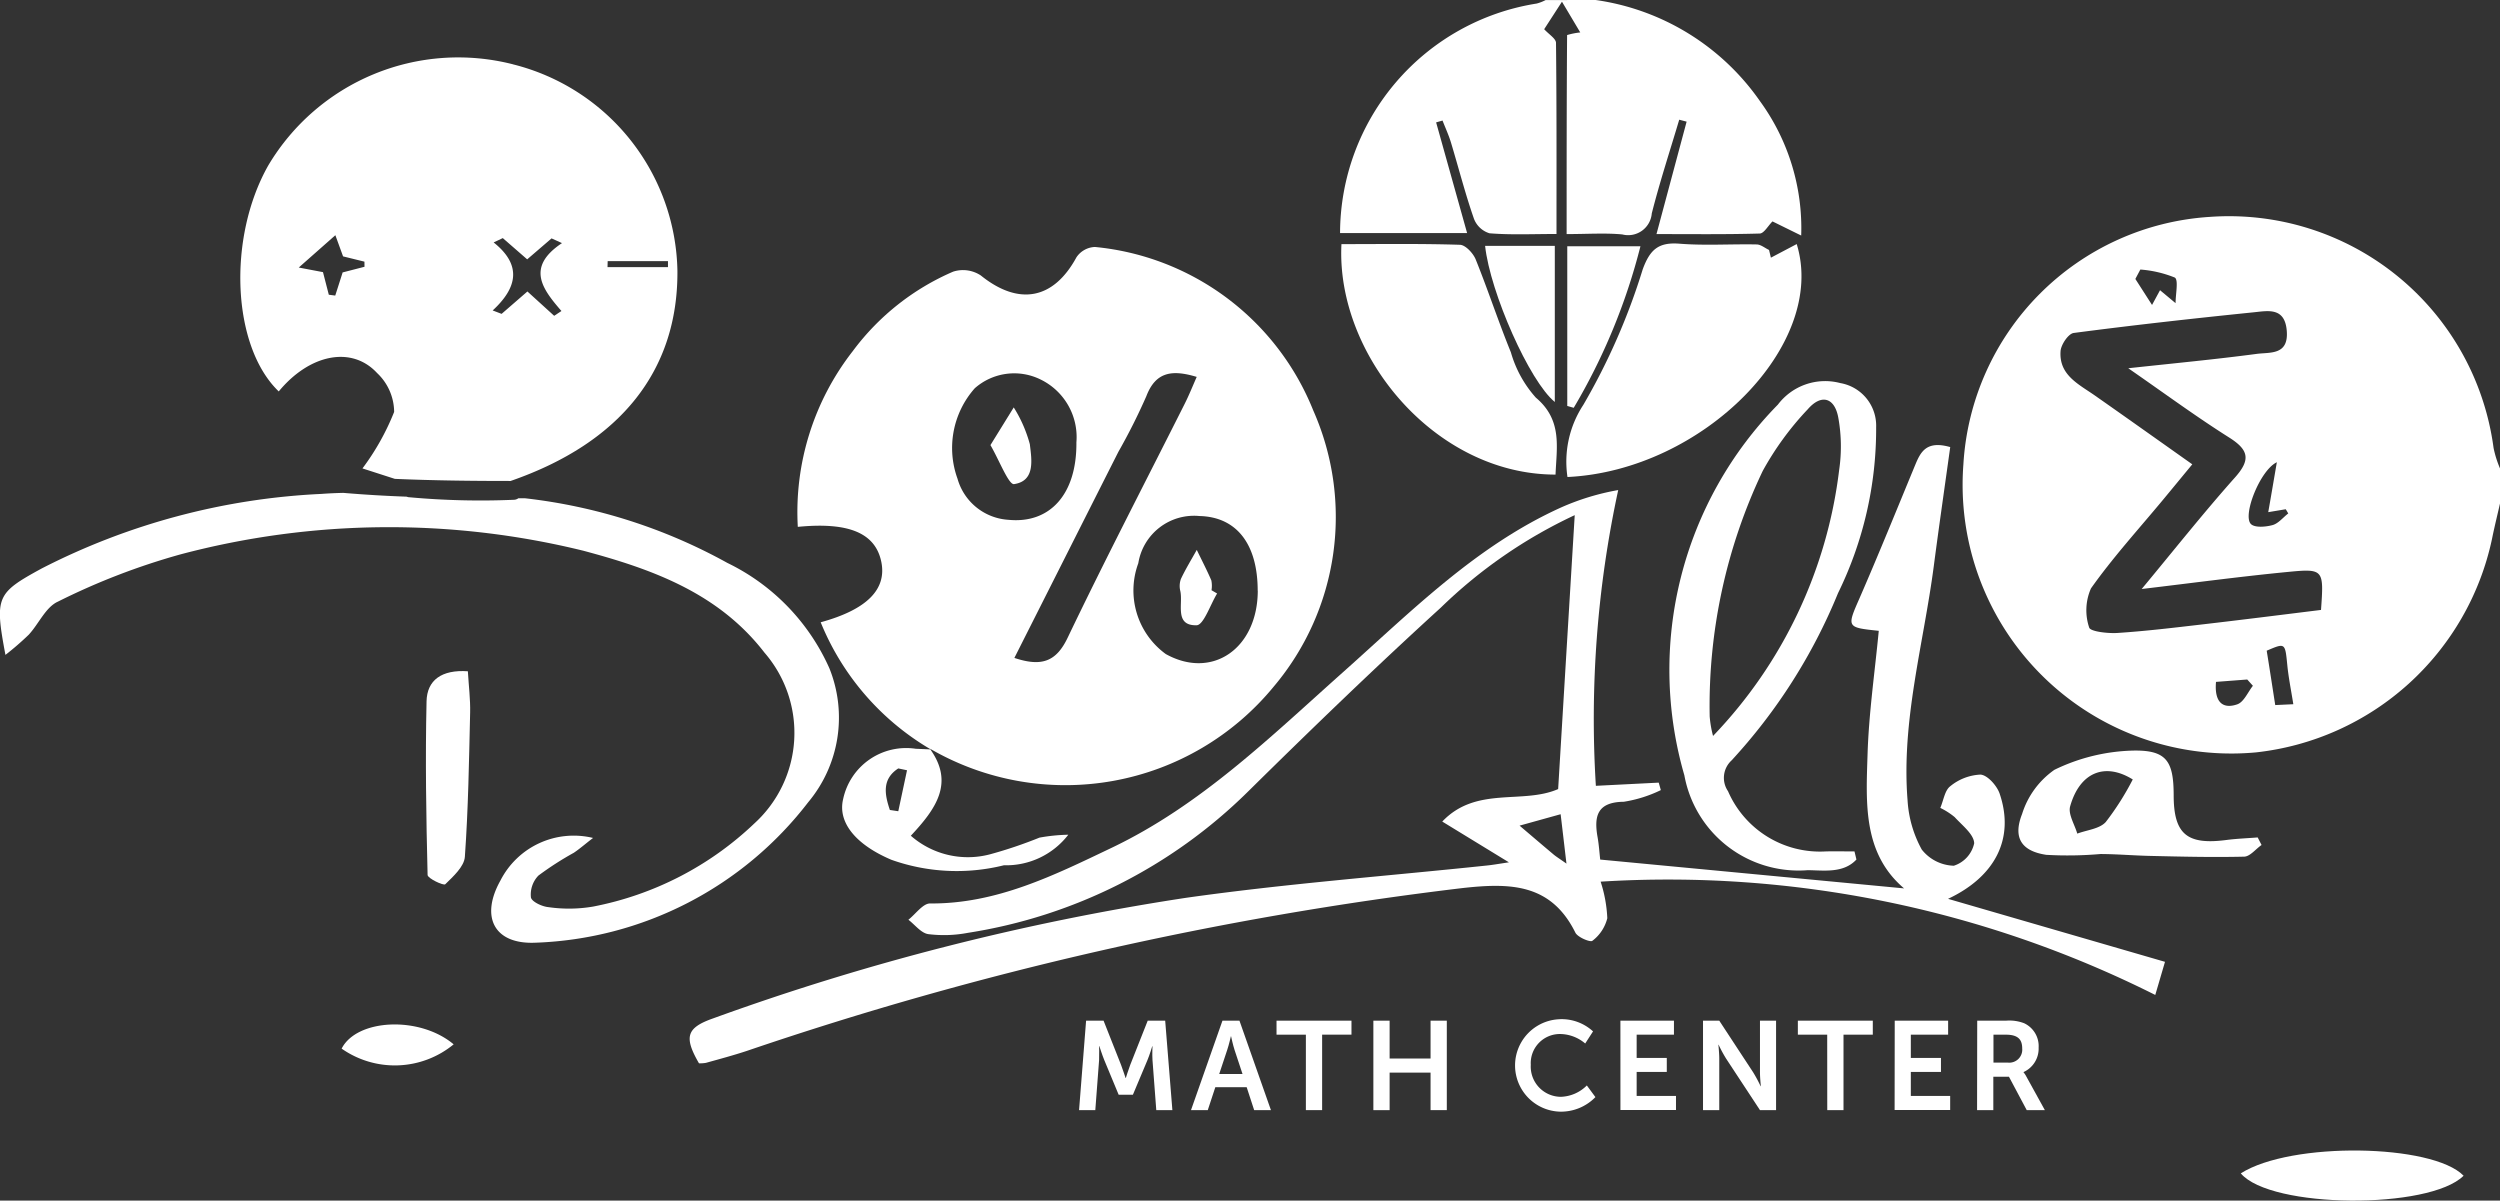 <svg xmlns="http://www.w3.org/2000/svg" width="85.858" height="41.233" viewBox="0 0 85.858 41.233">
  <rect x="0" y="0" width="85.858" height="41.233" fill="#333333" stroke="none"/>
  <g id="Group_42556" data-name="Group 42556" transform="translate(-1565.224 -0.948)">
    <path id="Path_61381" data-name="Path 61381" d="M2440.08,22.285c-.092.407-.193.812-.275,1.22a9.326,9.326,0,0,1-8.1,7.328,9.229,9.229,0,0,1-10.054-9.89,9.047,9.047,0,0,1,8.458-8.5,9.167,9.167,0,0,1,9.75,7.934,3.655,3.655,0,0,0,.223.709Zm-12.307,2.939c1.121-1.35,2.13-2.625,3.208-3.835.548-.615.465-.948-.207-1.372-1.139-.719-2.226-1.522-3.461-2.376,1.6-.174,3.01-.307,4.416-.494.451-.06,1.095.053,1.028-.788-.064-.816-.635-.691-1.123-.641-2.067.211-4.133.44-6.194.711-.183.024-.436.4-.452.624-.059.82.619,1.133,1.174,1.521,1.109.777,2.211,1.56,3.35,2.366-.387.469-.692.841-1,1.212-.837,1.009-1.725,1.983-2.479,3.049a1.856,1.856,0,0,0-.062,1.344c.034.138.637.208.97.187.967-.063,1.93-.179,2.892-.291,1.375-.159,2.749-.333,4.1-.5.1-1.388.092-1.424-1.13-1.306-1.644.159-3.281.38-5.026.587m4.639-4.353c-.575.27-1.187,1.826-.89,2.122.135.133.509.1.743.036.2-.055.362-.264.539-.4-.029-.048-.057-.1-.087-.144l-.6.1c.1-.567.19-1.1.294-1.708m-4.01-5.914.533.444c0-.306.106-.8-.027-.879a3.929,3.929,0,0,0-1.183-.275l-.171.323.573.893.274-.506m4.578,14.217c-.082-.512-.165-.922-.206-1.337-.077-.773-.067-.774-.708-.5.1.614.192,1.218.293,1.867l.62-.029m-2.654-.767c-.063.717.248.939.732.77.225-.079.36-.416.535-.636l-.194-.216-1.073.082" transform="translate(-788.998 -4.046)" fill="#fff"/>
    <path id="Path_61382" data-name="Path 61382" d="M2398.69,1.407a8.291,8.291,0,0,1,5.645,3.476,7.409,7.409,0,0,1,1.414,4.613l-.986-.485c-.155.154-.292.412-.437.416-1.164.034-2.33.019-3.547.019l1.035-3.861-.254-.067c-.319,1.072-.668,2.136-.943,3.219a.813.813,0,0,1-1.013.721c-.594-.056-1.2-.012-1.911-.012,0-2.3,0-4.569.016-6.835a2.428,2.428,0,0,1,.452-.09l-.628-1.056-.611.945c.163.179.4.321.406.465.024,2.158.017,4.317.017,6.568-.829,0-1.567.036-2.3-.024a.829.829,0,0,1-.535-.5c-.3-.86-.525-1.743-.788-2.614-.078-.258-.193-.506-.291-.758l-.22.063,1.064,3.8h-4.363a8,8,0,0,1,6.752-7.881,1.462,1.462,0,0,0,.308-.12Z" transform="translate(-778.666 -0.459)" fill="#fff"/>
    <path id="Path_61383" data-name="Path 61383" d="M2343.251,4.568a7.59,7.59,0,0,0-8.4,3.471c-1.416,2.5-1.245,6.227.358,7.764,1.053-1.276,2.5-1.579,3.377-.632a1.851,1.851,0,0,1,.586,1.336,8.415,8.415,0,0,1-1.088,1.94l1.113.359c1.324.057,2.65.072,3.975.072,3.791-1.313,5.75-3.808,5.729-7.208a7.451,7.451,0,0,0-5.647-7.1m-5.1,6.952-.751.194c-.084.266-.169.53-.254.795l-.221-.029-.2-.776-.832-.158,1.257-1.11.265.727.734.181Zm6.764,1.519-.25.165-.919-.836-.886.769-.307-.117c.838-.773,1.019-1.551.033-2.336l.314-.149.838.73.837-.72.358.162c-1.25.831-.667,1.584-.018,2.333m1.587-1.713h2.071v.206H2346.5Z" transform="translate(-760.412 -1.412)" fill="#fff"/>
    <path id="Path_61384" data-name="Path 61384" d="M2350.131,32.533a7.334,7.334,0,0,0-3.5-3.612,18.672,18.672,0,0,0-6.953-2.221h-.226a.272.272,0,0,1-.149.052,27,27,0,0,1-3.633-.09.363.363,0,0,1-.054-.017q-1.089-.038-2.176-.13c-.254.006-.507.017-.76.036a23.417,23.417,0,0,0-9.6,2.561c-1.553.848-1.617.973-1.243,2.967a9.866,9.866,0,0,0,.8-.693c.345-.373.581-.945,1-1.135a23.416,23.416,0,0,1,4.219-1.626,27.934,27.934,0,0,1,13.828-.123c2.337.625,4.634,1.441,6.221,3.5a4.206,4.206,0,0,1-.343,5.861,11.063,11.063,0,0,1-5.549,2.861,4.929,4.929,0,0,1-1.53.018c-.222-.02-.58-.191-.6-.339a.938.938,0,0,1,.258-.745,10.685,10.685,0,0,1,1.214-.782c.2-.133.388-.3.663-.51a2.825,2.825,0,0,0-3.183,1.465c-.7,1.252-.211,2.2,1.213,2.132a12.358,12.358,0,0,0,9.357-4.822,4.531,4.531,0,0,0,.727-4.606" transform="translate(-756.426 -8.64)" fill="#fff"/>
    <path id="Path_61385" data-name="Path 61385" d="M2366.844,31.24a8.982,8.982,0,0,1-3.777-4.364c1.587-.436,2.271-1.129,2.083-2.07-.2-.986-1.1-1.38-2.869-1.207a8.987,8.987,0,0,1,1.89-6.038,8.46,8.46,0,0,1,3.446-2.727,1.107,1.107,0,0,1,.95.132c1.3,1.047,2.493.83,3.282-.622a.8.8,0,0,1,.638-.357,9,9,0,0,1,7.495,5.611,9.029,9.029,0,0,1-1.351,9.481,9.255,9.255,0,0,1-11.819,2.133l.032.028m11.231-5.45c0-1.6-.725-2.533-2-2.563a1.939,1.939,0,0,0-2.1,1.621,2.7,2.7,0,0,0,.944,3.119c1.594.887,3.154-.189,3.159-2.178m-6.229-5.088a2.2,2.2,0,0,0-1.245-2.17,2.045,2.045,0,0,0-2.244.307,3.09,3.09,0,0,0-.594,3.107,1.942,1.942,0,0,0,1.75,1.412c1.416.139,2.348-.867,2.333-2.656m-2.127,7.4c.928.308,1.432.135,1.829-.7,1.293-2.7,2.673-5.354,4.017-8.028.148-.294.27-.6.413-.924-.844-.255-1.41-.179-1.731.665a20.767,20.767,0,0,1-.959,1.908c-1.18,2.335-2.357,4.672-3.57,7.074" transform="translate(-769.658 -4.557)" fill="#fff"/>
    <path id="Path_61386" data-name="Path 61386" d="M2387.915,35.783l2.15-.109c.024.086.049.171.072.257a4.5,4.5,0,0,1-1.271.4c-.921.011-1.029.5-.9,1.222.044.251.061.508.089.763l10.436.99c-1.423-1.209-1.306-2.939-1.254-4.607.044-1.416.25-2.826.385-4.239-1.113-.115-1.1-.119-.655-1.133.659-1.514,1.278-3.044,1.909-4.57.184-.442.383-.841,1.2-.607-.188,1.356-.386,2.722-.565,4.091-.351,2.676-1.118,5.309-.9,8.042a3.987,3.987,0,0,0,.488,1.69,1.453,1.453,0,0,0,1.1.555,1.04,1.04,0,0,0,.7-.771c-.009-.309-.414-.616-.672-.9a2.446,2.446,0,0,0-.492-.315c.113-.263.153-.6.342-.744a1.763,1.763,0,0,1,1.039-.4c.237.015.564.38.657.653.526,1.551-.16,2.856-1.772,3.614l7.451,2.163-.334,1.138a37.291,37.291,0,0,0-19.048-3.891,4.718,4.718,0,0,1,.229,1.255,1.394,1.394,0,0,1-.512.776c-.068.06-.5-.117-.584-.278-.84-1.7-2.251-1.714-3.886-1.532a120.532,120.532,0,0,0-24.571,5.592c-.46.152-.93.278-1.4.409a1.09,1.09,0,0,1-.242.016c-.519-.9-.437-1.217.482-1.541a85.075,85.075,0,0,1,16.223-4.139c3.446-.49,6.925-.75,10.388-1.116.185-.02.368-.053.723-.106l-2.289-1.4c1.165-1.228,2.757-.581,3.98-1.116.189-3.131.379-6.273.569-9.407a16.757,16.757,0,0,0-4.6,3.177c-2.257,2.056-4.454,4.179-6.627,6.323a17.516,17.516,0,0,1-9.615,4.845,4.37,4.37,0,0,1-1.36.044c-.247-.037-.456-.321-.682-.494.248-.195.5-.561.744-.559,2.287.017,4.26-.968,6.235-1.911,3.062-1.461,5.459-3.815,7.951-6.035,2.342-2.085,4.562-4.332,7.481-5.652a8.413,8.413,0,0,1,1.967-.6,37.183,37.183,0,0,0-.768,10.157m-1.01,2.671c-.078-.661-.135-1.157-.2-1.695l-1.41.392c.444.378.805.686,1.168.991.083.07.177.127.439.311" transform="translate(-767.875 -7.848)" fill="#fff"/>
    <path id="Path_61387" data-name="Path 61387" d="M2408.475,14.294l.886-.467c1.062,3.45-3.217,7.778-7.873,8a3.556,3.556,0,0,1,.544-2.477,22.185,22.185,0,0,0,2.041-4.658c.249-.674.537-.934,1.259-.878.879.07,1.768.008,2.652.026.143,0,.283.123.426.189.022.09.044.179.065.269" transform="translate(-782.432 -4.497)" fill="#fff"/>
    <path id="Path_61388" data-name="Path 61388" d="M2413.128,37.241c-.448.489-1.122.376-1.68.372a3.986,3.986,0,0,1-4.234-3.256,13,13,0,0,1,3.211-12.733,2.035,2.035,0,0,1,2.143-.74A1.485,1.485,0,0,1,2413.8,22.4a12.818,12.818,0,0,1-1.31,5.7,19.151,19.151,0,0,1-3.655,5.743.812.812,0,0,0-.122,1.058,3.441,3.441,0,0,0,3.35,2.068c.331-.009.662,0,.993,0,.023.094.045.187.067.28m-4.923-4.248a15.948,15.948,0,0,0,4.33-9.137,5.552,5.552,0,0,0-.028-1.781c-.122-.7-.581-.84-1.05-.3a10.264,10.264,0,0,0-1.548,2.12,18.748,18.748,0,0,0-1.821,8.428,3.749,3.749,0,0,0,.116.674" transform="translate(-784.143 -6.78)" fill="#fff"/>
    <path id="Path_61389" data-name="Path 61389" d="M2389.98,13.84c1.394,0,2.733-.02,4.07.023.189.006.453.29.539.5.426,1.055.78,2.14,1.21,3.194a3.96,3.96,0,0,0,.857,1.555c.917.771.713,1.7.676,2.643-4.159,0-7.55-4.124-7.352-7.918" transform="translate(-778.686 -4.508)" fill="#fff"/>
    <path id="Path_61390" data-name="Path 61390" d="M2432.817,42.882c-.2.138-.392.391-.592.4-1.07.026-2.142,0-3.213-.025-.576-.012-1.151-.063-1.727-.065a13.024,13.024,0,0,1-1.861.028c-.858-.129-1.15-.589-.832-1.4a2.907,2.907,0,0,1,1.111-1.52,6.525,6.525,0,0,1,2.676-.66c1.175-.028,1.417.355,1.42,1.53,0,1.334.454,1.716,1.8,1.541.359-.047.723-.06,1.085-.089l.135.263m-4.424-2.253c-.951-.593-1.819-.255-2.152.923-.075.268.155.622.245.936.335-.126.767-.162.98-.4a9.4,9.4,0,0,0,.927-1.462" transform="translate(-789.924 -12.914)" fill="#fff"/>
    <path id="Path_61391" data-name="Path 61391" d="M2367.587,39.566l-.031-.027c.861,1.177.209,2.075-.649,2.994a2.972,2.972,0,0,0,2.726.636,15.18,15.18,0,0,0,1.691-.571,6.147,6.147,0,0,1,.991-.1,2.694,2.694,0,0,1-2.211,1.049,6.7,6.7,0,0,1-3.867-.189c-1.22-.518-1.848-1.282-1.655-2.083a2.212,2.212,0,0,1,2.493-1.729l.512.022m-1.4,2.08.289.043.3-1.407-.3-.063c-.563.366-.472.886-.289,1.427" transform="translate(-770.402 -12.883)" fill="#fff"/>
    <path id="Path_61392" data-name="Path 61392" d="M2344.786,35.6c.031.521.089.971.078,1.419-.038,1.652-.064,3.306-.181,4.953-.024.336-.4.675-.674.943-.056.055-.6-.2-.606-.318-.049-1.988-.081-3.978-.036-5.965.016-.727.518-1.095,1.42-1.032" transform="translate(-763.494 -11.598)" fill="#fff"/>
    <path id="Path_61393" data-name="Path 61393" d="M2435.795,60.8c1.726-1.1,6.584-1.017,7.652.081-1.171,1.169-6.629,1.135-7.652-.081" transform="translate(-793.615 -19.555)" fill="#fff"/>
    <path id="Path_61394" data-name="Path 61394" d="M2401.487,19.437V13.953H2404a20.981,20.981,0,0,1-2.291,5.547l-.225-.063" transform="translate(-782.438 -4.547)" fill="#fff"/>
    <path id="Path_61395" data-name="Path 61395" d="M2399.693,19.292c-.866-.7-2.222-3.762-2.394-5.362h2.394Z" transform="translate(-781.072 -4.539)" fill="#fff"/>
    <path id="Path_61396" data-name="Path 61396" d="M2342.9,54.276a3.181,3.181,0,0,1-3.847.147c.52-1.025,2.678-1.131,3.847-.147" transform="translate(-762.096 -17.462)" fill="#fff"/>
    <path id="Path_61397" data-name="Path 61397" d="M2383.03,30.915c-.235.384-.463,1.086-.706,1.092-.769.015-.459-.727-.558-1.175a.706.706,0,0,1,.022-.42c.161-.34.359-.664.543-.994.168.349.347.692.5,1.047a.927.927,0,0,1,.006.338l.193.113" transform="translate(-776.006 -9.585)" fill="#fff"/>
    <path id="Path_61398" data-name="Path 61398" d="M2372.1,23.455l.8-1.294a4.634,4.634,0,0,1,.553,1.263c.059.513.2,1.261-.541,1.371-.186.028-.5-.8-.812-1.34" transform="translate(-772.861 -7.221)" fill="#fff"/>
    <path id="Path_61399" data-name="Path 61399" d="M2376.854,53.4h.6l.6,1.518c.069.182.156.45.156.45h.009s.081-.268.151-.45l.6-1.518h.6l.247,3.072h-.553l-.13-1.718c-.013-.2,0-.475,0-.475h-.009s-.09.3-.164.475l-.5,1.19h-.489l-.494-1.19c-.073-.177-.169-.48-.169-.48h-.009s.009.277,0,.48l-.13,1.718h-.558Z" transform="translate(-774.33 -17.399)" fill="#fff"/>
    <path id="Path_61400" data-name="Path 61400" d="M2384.232,55.685h-1.077l-.259.787h-.576L2383.4,53.4h.584l1.081,3.072h-.576Zm-.541-1.752s-.069.3-.129.476l-.273.822h.8l-.272-.822c-.057-.173-.122-.476-.122-.476Z" transform="translate(-776.193 -17.399)" fill="#fff"/>
    <path id="Path_61401" data-name="Path 61401" d="M2387.683,53.881h-1.008V53.4h2.574v.48h-1.008v2.592h-.558Z" transform="translate(-777.611 -17.399)" fill="#fff"/>
    <path id="Path_61402" data-name="Path 61402" d="M2391.609,53.4h.558v1.3h1.406V53.4h.558v3.072h-.558V55.184h-1.406v1.289h-.558Z" transform="translate(-779.219 -17.399)" fill="#fff"/>
    <path id="Path_61403" data-name="Path 61403" d="M2400.353,53.324a1.593,1.593,0,0,1,1.134.419l-.269.416a1.353,1.353,0,0,0-.839-.325,1,1,0,0,0-1.03,1.056,1.039,1.039,0,0,0,1.034,1.1,1.32,1.32,0,0,0,.891-.39l.295.4a1.651,1.651,0,0,1-1.207.5,1.588,1.588,0,0,1-.009-3.175" transform="translate(-781.553 -17.374)" fill="#fff"/>
    <path id="Path_61404" data-name="Path 61404" d="M2404.194,53.4h1.839v.48h-1.281v.8h1.035v.48h-1.035v.826h1.351v.481h-1.908Z" transform="translate(-783.32 -17.399)" fill="#fff"/>
    <path id="Path_61405" data-name="Path 61405" d="M2408.4,53.4h.558l1.164,1.774a4.635,4.635,0,0,1,.255.476h.009s-.03-.295-.03-.476V53.4h.553v3.072h-.553l-1.164-1.77a4.587,4.587,0,0,1-.256-.475h-.008s.03.294.03.475v1.77h-.558Z" transform="translate(-784.689 -17.399)" fill="#fff"/>
    <path id="Path_61406" data-name="Path 61406" d="M2414.24,53.881h-1.008V53.4h2.574v.48H2414.8v2.592h-.558Z" transform="translate(-786.264 -17.399)" fill="#fff"/>
    <path id="Path_61407" data-name="Path 61407" d="M2418.166,53.4H2420v.48h-1.281v.8h1.035v.48h-1.035v.826h1.351v.481h-1.908Z" transform="translate(-787.871 -17.399)" fill="#fff"/>
    <path id="Path_61408" data-name="Path 61408" d="M2422.368,53.4h.991a1.424,1.424,0,0,1,.618.087.866.866,0,0,1,.5.839.883.883,0,0,1-.518.839v.009a.768.768,0,0,1,.1.152l.632,1.146h-.623l-.61-1.146h-.537v1.146h-.558Zm1.06,1.441a.446.446,0,0,0,.485-.484c0-.295-.126-.476-.562-.476h-.425v.96Z" transform="translate(-789.24 -17.399)" fill="#fff"/>
  </g>
</svg>

